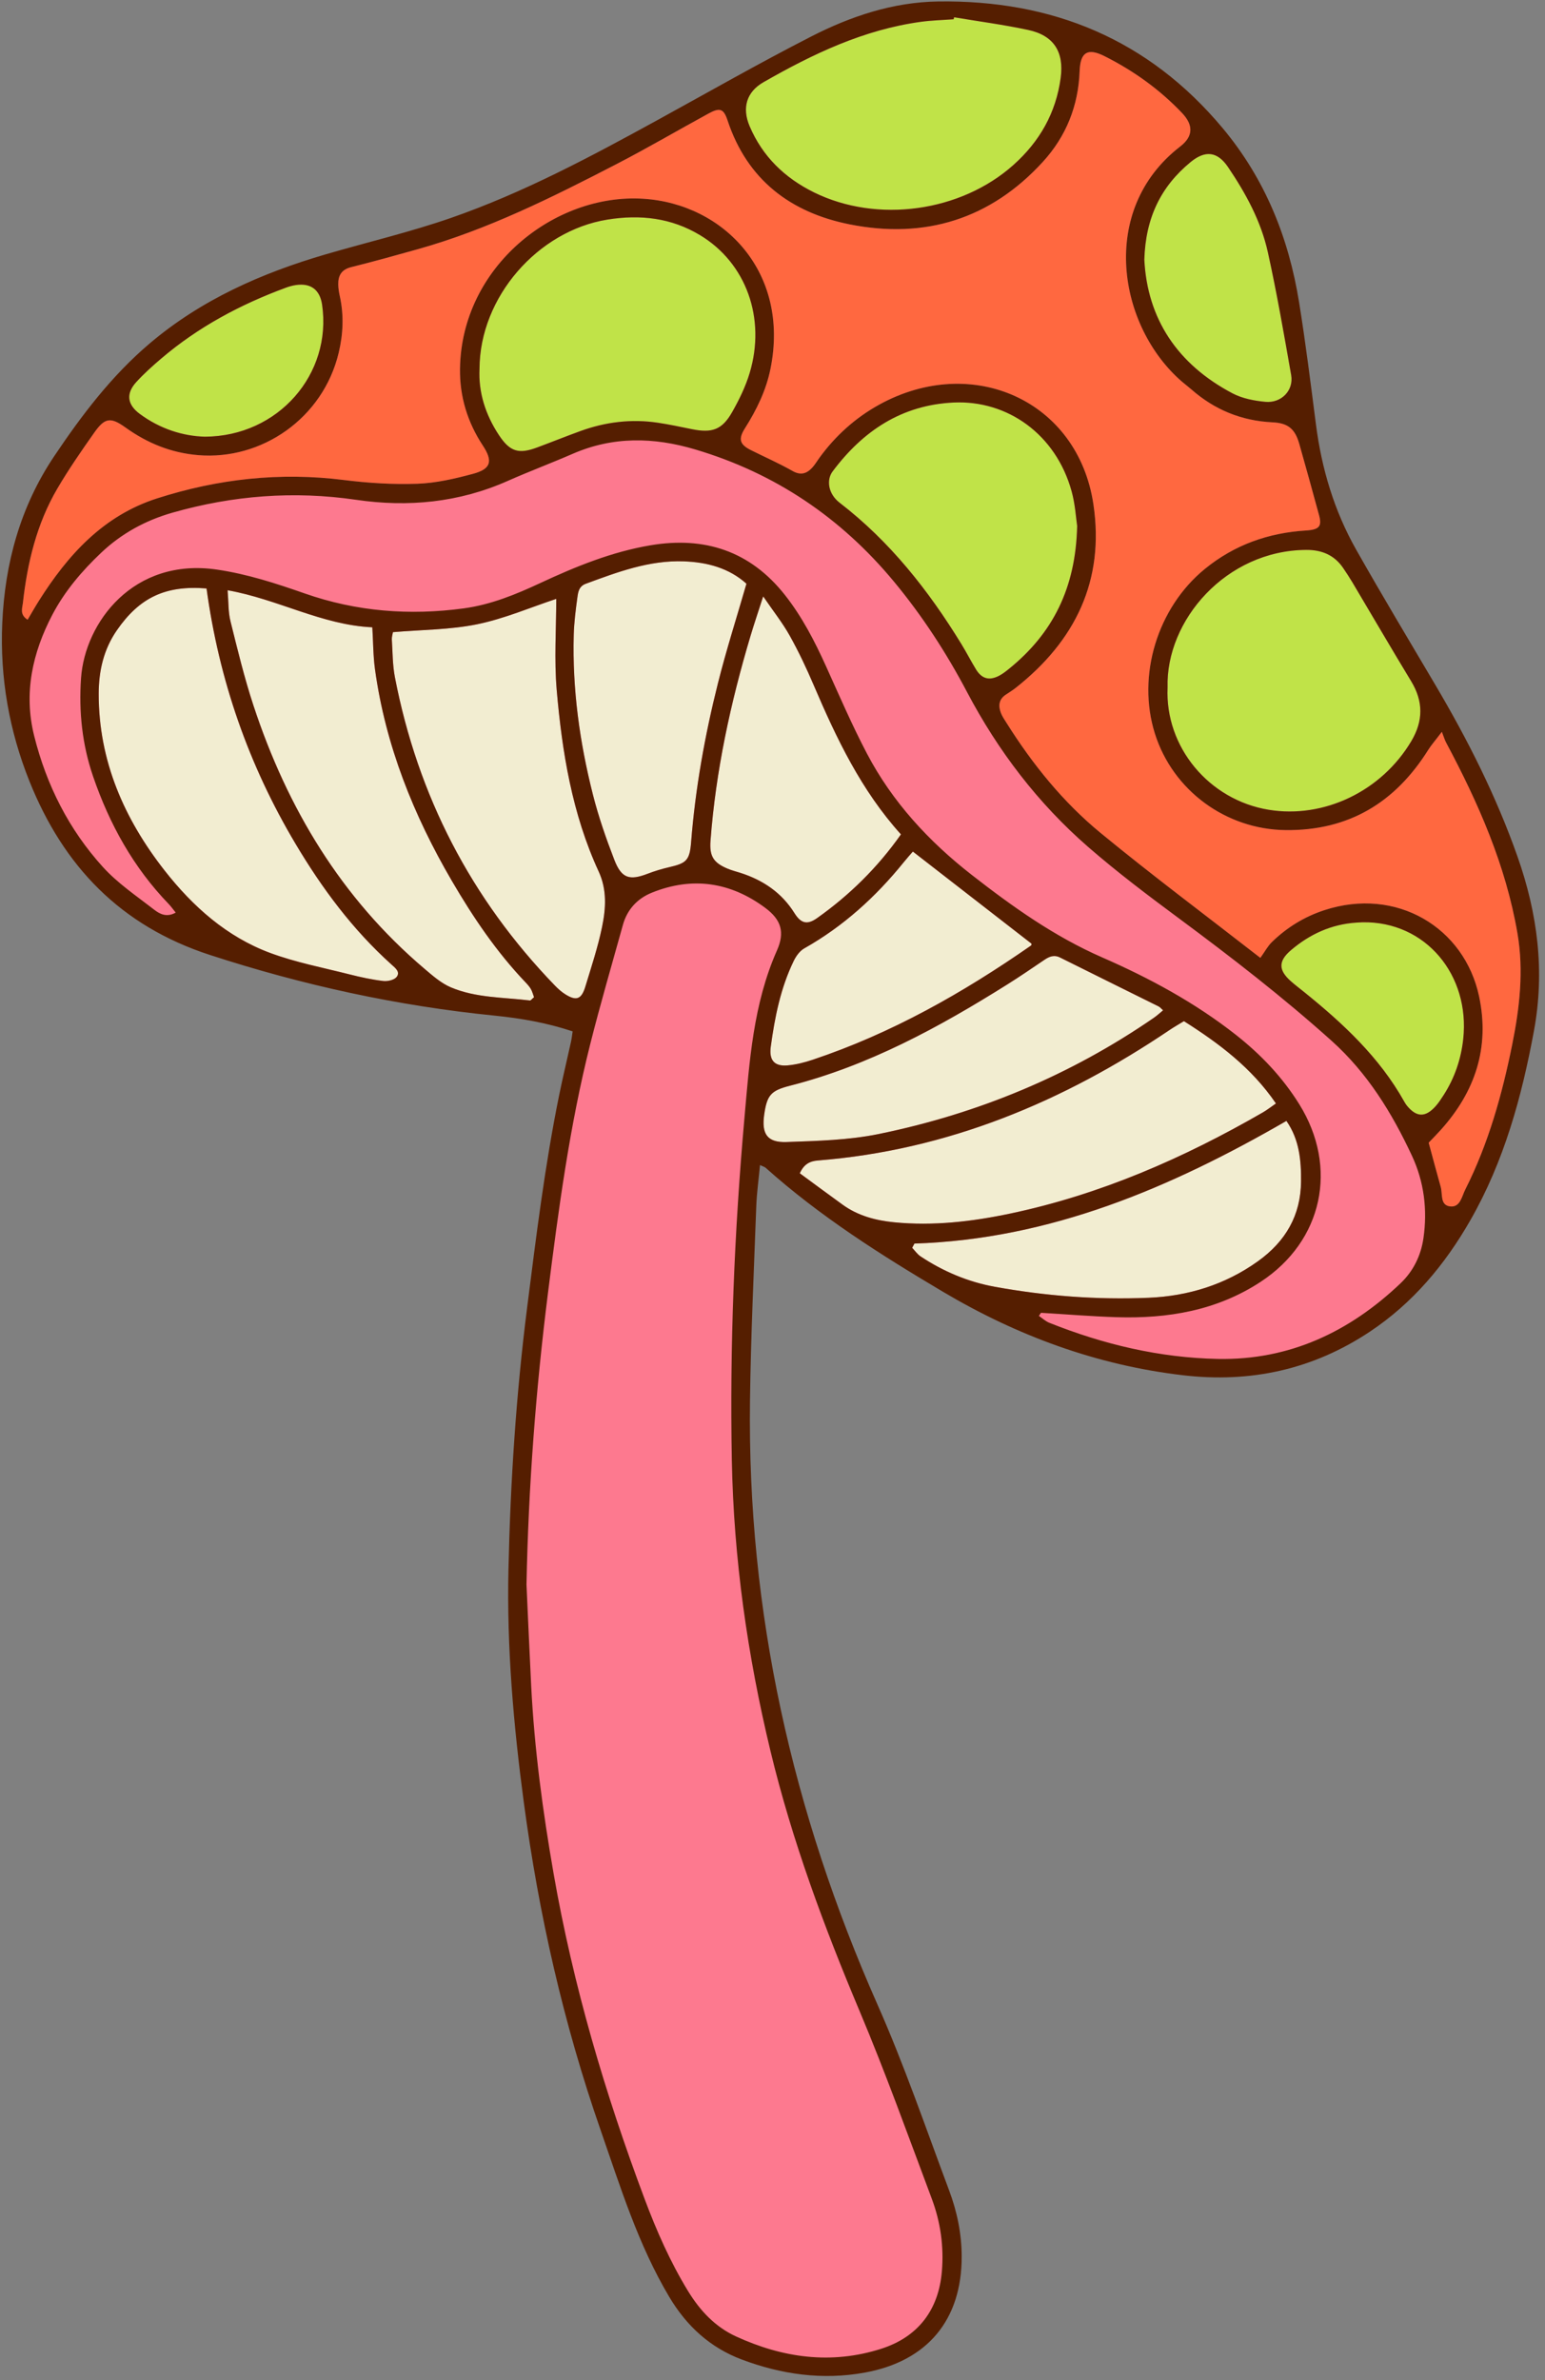 <?xml version="1.0" encoding="UTF-8"?><svg xmlns="http://www.w3.org/2000/svg" xmlns:xlink="http://www.w3.org/1999/xlink" height="497.2" preserveAspectRatio="xMidYMid meet" version="1.0" viewBox="0.9 1.7 322.9 497.2" width="322.9" zoomAndPan="magnify"><rect x="0.9" y="1.7" width="322.9" height="497.2" fill="#808080" stroke="none"/><g id="change1_1"><path d="M173.774,496.695c-5.62,0-11.475-1.131-17.402-3.363c-6.101-2.296-10.844-6.404-14.502-12.558 c-5.56-9.352-9.126-19.754-12.575-29.812c-0.542-1.583-1.084-3.164-1.635-4.744 c-7.4-21.246-12.776-44.157-15.979-68.097c-2.511-18.767-3.532-34.179-3.215-48.502 c0.434-19.541,1.709-37.418,3.898-54.651l0.309-2.435c1.744-13.756,3.548-27.981,6.36-41.792 c0.483-2.37,1.021-4.729,1.56-7.087c0.312-1.365,0.624-2.731,0.924-4.098c0.108-0.494,0.178-0.996,0.251-1.524 l0.099-0.701l0.168-1.088l-1.046-0.348c-4.954-1.645-10.212-2.708-16.548-3.342 c-19.647-1.969-39.593-6.217-59.282-12.627c-17.533-5.707-29.601-17.325-36.892-35.515 c-4.197-10.471-6.079-21.4-5.594-32.48c0.579-13.222,4.057-24.412,10.633-34.209 c5.051-7.524,11.338-16.171,19.677-23.25c9.533-8.092,21.101-13.942,36.405-18.408 c2.96-0.864,5.938-1.674,8.917-2.485c5.718-1.556,11.63-3.164,17.329-5.148 c14.936-5.195,29-12.662,43.292-20.5c2.884-1.583,5.761-3.178,8.639-4.773 c7.659-4.247,15.579-8.638,23.495-12.684c9.183-4.695,17.649-7.036,25.881-7.157 c0.483-0.008,0.963-0.01,1.444-0.01c23.437,0,42.633,8.75,57.05,26.009 c8.266,9.893,13.394,21.58,15.678,35.731c1.202,7.454,2.181,15.08,3.129,22.456l0.396,3.082 c1.273,9.857,4.158,18.809,8.576,26.609c4.341,7.66,8.906,15.358,13.32,22.8l3.219,5.431 c7.514,12.706,13.099,24.37,17.074,35.658c4.402,12.492,5.507,24.165,3.379,35.684 c-3.063,16.572-7.121,28.66-13.159,39.196c-5.696,9.937-12.436,17.405-20.606,22.831 c-9.312,6.182-19.648,9.318-30.718,9.318l0,0c-2.418,0-4.918-0.149-7.427-0.442 c-16.962-1.981-33.663-7.787-49.641-17.256c-12.44-7.372-25.514-15.595-36.86-25.745 c-0.312-0.279-0.64-0.417-0.987-0.561c-0.143-0.06-0.311-0.13-0.512-0.226l-1.688-0.807l-0.174,1.863 c-0.089,0.954-0.191,1.89-0.29,2.811c-0.218,2.022-0.426,3.932-0.498,5.896 c-0.118,3.236-0.245,6.474-0.372,9.711c-0.396,10.134-0.807,20.611-0.941,30.928 c-0.556,42.699,8.454,85.33,26.778,126.705c4.196,9.477,7.835,19.417,11.354,29.03 c1.19,3.251,2.38,6.5,3.592,9.739c1.656,4.429,2.505,8.884,2.52,13.239 c0.042,12.572-6.761,20.742-19.157,23.008C178.908,496.462,176.334,496.695,173.774,496.695z" fill="#FD798F"/></g><g id="change2_1"><path d="M264.311,201.78c-11.745-9.138-22.793-17.38-33.426-26.125 c-7.811-6.425-14.164-14.289-19.569-22.869c-0.447-0.709-0.944-1.411-1.238-2.185 c-0.559-1.47-0.43-2.831,1.028-3.798c0.699-0.463,1.418-0.905,2.075-1.424 c12.435-9.805,18.616-22.406,16.238-38.343c-3.239-21.707-25.317-31.514-44.745-20.826 c-5.002,2.752-9.174,6.514-12.541,11.143c-0.493,0.678-0.915,1.422-1.482,2.03 c-1.173,1.257-2.403,1.663-4.125,0.686c-2.808-1.593-5.778-2.9-8.672-4.343c-2.33-1.161-2.717-2.273-1.279-4.543 c2.459-3.882,4.443-7.946,5.359-12.476c4.07-20.114-9.736-34.421-26.576-35.495 c-18.537-1.182-38.059,14.177-38.32,35.582c-0.07,5.747,1.569,11.109,4.763,15.956 c2.161,3.279,1.739,4.904-2.043,5.922c-3.794,1.021-7.722,1.936-11.62,2.073c-5.119,0.18-10.305-0.143-15.394-0.784 c-13.327-1.679-26.308-0.232-39.017,3.843c-11.253,3.608-18.648,11.802-24.728,21.441 c-0.802,1.272-1.541,2.584-2.326,3.905c-1.699-1.078-1.111-2.39-0.991-3.473c0.936-8.403,2.88-16.545,7.194-23.904 c2.36-4.025,5.026-7.88,7.72-11.695c2.207-3.126,3.403-3.319,6.527-1.082c4.589,3.287,9.553,5.311,15.238,5.778 c13.222,1.087,26.063-7.688,29.33-21.404c0.926-3.889,1.103-7.812,0.238-11.752 c-0.179-0.817-0.324-1.659-0.337-2.491c-0.03-1.873,0.681-3.124,2.711-3.627 c4.648-1.151,9.262-2.442,13.874-3.733c14.636-4.095,28.147-10.849,41.564-17.783 c6.49-3.354,12.802-7.053,19.217-10.555c2.396-1.308,3.178-1.054,4.006,1.445 c4.116,12.411,13.181,19.238,25.511,21.695c15.74,3.137,29.455-1.104,40.391-13.072 c4.832-5.289,7.414-11.675,7.672-18.929c0.143-4.022,1.703-4.899,5.222-3.128 c6.053,3.046,11.487,6.932,16.164,11.843c2.416,2.536,2.393,4.892-0.366,7.021 c-17.185,13.257-12.976,37.598,0.386,49.134c0.635,0.548,1.314,1.046,1.944,1.599 c4.861,4.271,10.494,6.575,16.98,6.883c3.241,0.154,4.689,1.382,5.577,4.494c1.411,4.944,2.767,9.904,4.123,14.864 c0.64,2.34,0.103,3.06-2.723,3.237c-7.883,0.493-14.95,2.991-21.127,8.023 c-9.906,8.069-14.273,22.276-10.447,34.402c3.757,11.908,14.874,20.021,27.327,20.157 c13.206,0.144,22.907-5.766,29.804-16.765c0.608-0.97,1.379-1.838,2.842-3.763 c0.43,1.102,0.596,1.697,0.88,2.228c6.741,12.629,12.486,25.64,14.922,39.866 c1.334,7.79,0.457,15.53-1.093,23.198c-2.118,10.48-4.979,20.734-9.825,30.331 c-0.719,1.424-1.037,3.697-3.086,3.509c-2.221-0.205-1.609-2.558-2.031-4.059c-0.84-2.982-1.632-5.978-2.522-9.258 c0.74-0.779,1.657-1.701,2.526-2.666c7.188-7.984,10.272-17.189,8.018-27.856 c-3.047-14.424-17.266-22.996-32.369-18.04c-4.161,1.365-7.833,3.617-10.964,6.676 C265.856,199.324,265.281,200.427,264.311,201.78z" fill="#FF6840"/></g><g id="change3_1"><path d="M83.801,205.761c-0.498,0.644-1.882,0.961-2.799,0.852c-2.364-0.282-4.715-0.789-7.027-1.376 c-5.556-1.409-11.243-2.495-16.594-4.477c-9.099-3.371-16.212-9.736-22.089-17.237 c-8.448-10.783-13.79-22.923-13.763-36.935c0.009-4.736,1.023-9.23,3.797-13.237 c4.739-6.845,10.167-9.431,18.741-8.733c2.628,19.218,8.815,36.894,18.593,53.324 c5.536,9.302,11.932,17.921,20.021,25.194C83.487,203.862,84.621,204.701,83.801,205.761z M117.25,145.835 c-0.55-6.369-0.095-12.825-0.095-19.04c-5.42,1.791-10.846,4.14-16.515,5.3 c-5.683,1.163-11.609,1.14-17.616,1.652c-0.067,0.42-0.265,0.995-0.23,1.556c0.166,2.629,0.144,5.302,0.641,7.872 c4.785,24.748,15.888,46.245,33.428,64.382c0.66,0.682,1.388,1.337,2.188,1.838 c2.298,1.441,3.371,1.061,4.182-1.605c1.253-4.119,2.618-8.226,3.489-12.431c0.798-3.854,1.069-7.785-0.698-11.614 C120.48,171.727,118.375,158.851,117.25,145.835z M110.738,206.898c-6.074-6.366-10.957-13.597-15.378-21.162 c-8.043-13.763-13.89-28.335-16.086-44.216c-0.388-2.803-0.372-5.662-0.559-8.788 c-10.534-0.472-19.676-5.86-30.249-7.74c0.209,2.467,0.119,4.527,0.596,6.446 c1.47,5.91,2.903,11.851,4.807,17.628c7.068,21.447,18.337,40.227,35.731,54.981 c1.72,1.459,3.502,3.036,5.535,3.897c5.245,2.219,10.973,2.062,16.526,2.74c0.16,0.02,0.359-0.277,0.854-0.685 c-0.232-0.617-0.373-1.204-0.662-1.706C111.558,207.782,111.148,207.328,110.738,206.898z M212.049,255.187 c18.816-3.962,36.2-11.557,52.783-21.123c0.911-0.526,1.744-1.188,2.735-1.871 c-5.072-7.448-11.902-12.558-19.231-17.193c-1.131,0.694-2.067,1.219-2.953,1.817 c-22.306,15.05-46.456,25.133-73.543,27.286c-1.679,0.134-2.92,0.754-3.783,2.677 c3.024,2.219,5.988,4.422,8.984,6.582c3.198,2.306,6.896,3.273,10.729,3.651 C195.959,257.819,204.053,256.87,212.049,255.187z M156.905,123.626c-3.664-3.293-8.233-4.494-13.088-4.671 c-7.22-0.263-13.852,2.234-20.485,4.679c-1.437,0.53-1.605,1.719-1.76,2.844c-0.357,2.602-0.693,5.225-0.765,7.846 c-0.308,11.312,1.238,22.431,4.009,33.363c1.17,4.614,2.749,9.148,4.465,13.593 c1.506,3.899,3.163,4.394,6.978,2.928c1.443-0.554,2.938-1.006,4.444-1.356c3.62-0.841,4.331-1.381,4.635-5.229 c0.885-11.238,2.868-22.29,5.606-33.197C152.686,137.496,154.869,130.676,156.905,123.626z M166.936,192.431 c1.362,2.176,2.667,2.513,4.75,1.036c6.774-4.802,12.627-10.548,17.512-17.482 c-8.299-9.178-13.485-20.057-18.245-31.197c-1.5-3.511-3.14-6.983-5.002-10.313 c-1.486-2.659-3.406-5.076-5.548-8.204c-1.05,3.266-1.895,5.741-2.643,8.245 c-4.182,13.999-7.267,28.217-8.367,42.817c-0.244,3.236,0.643,4.588,3.578,5.819 c0.877,0.368,1.812,0.596,2.72,0.889C160.392,185.559,164.262,188.159,166.936,192.431z M269.756,235.839 c-24.267,14.008-49.387,24.709-77.742,25.619c-0.157,0.295-0.315,0.59-0.472,0.885 c0.576,0.602,1.065,1.337,1.742,1.786c4.739,3.146,9.903,5.33,15.501,6.35 c10.639,1.937,21.4,2.756,32.183,2.299c8.236-0.349,15.974-2.715,22.834-7.624 c5.777-4.134,8.955-9.578,9.014-16.671C272.851,244.095,272.467,239.724,269.756,235.839z M242.061,214.296 c0.662-0.456,1.254-1.013,1.919-1.556c-0.387-0.345-0.616-0.657-0.924-0.81 c-6.858-3.409-13.732-6.785-20.583-10.209c-1.281-0.64-2.27-0.223-3.32,0.489 c-2.578,1.747-5.151,3.506-7.789,5.16c-14.246,8.93-28.929,16.929-45.383,21.123 c-3.976,1.014-4.779,1.955-5.364,6.026c-0.579,4.028,0.615,5.871,4.671,5.728c6.444-0.227,12.996-0.388,19.278-1.673 C205.306,234.332,224.568,226.347,242.061,214.296z M168.982,199.8c-0.93,0.524-1.703,1.602-2.188,2.599 c-2.753,5.66-3.965,11.753-4.807,17.938c-0.38,2.794,0.717,4.147,3.514,3.903 c1.764-0.154,3.538-0.607,5.225-1.17c16.495-5.507,31.448-13.982,45.657-23.867 c0.127-0.088,0.09-0.41,0.088-0.398c-8.2-6.363-16.319-12.662-24.786-19.231 c-0.529,0.616-1.24,1.405-1.907,2.229C183.924,189.048,177.14,195.2,168.982,199.8z" fill="#F2EDD1"/></g><g id="change4_1"><path d="M157.569,79.64c-0.855,2.829-2.19,5.567-3.656,8.146c-2.101,3.697-4.196,4.419-8.431,3.555 c-2.34-0.477-4.679-0.973-7.039-1.331c-5.559-0.842-10.982-0.18-16.25,1.735 c-3.033,1.103-6.03,2.308-9.055,3.433c-3.841,1.428-5.661,0.867-7.929-2.544 c-2.863-4.304-4.341-9.03-4.092-13.895c0.047-14.992,12.194-28.83,26.738-31.172 c6.91-1.113,13.373-0.351,19.363,3.256C156.847,56.623,161.029,68.189,157.569,79.64z M295.872,156.489 c2.504-4.224,2.509-8.284-0.043-12.491c-4.156-6.851-8.19-13.775-12.288-20.662 c-0.61-1.025-1.267-2.025-1.94-3.011c-1.85-2.711-4.506-3.785-7.702-3.765 c-16.754,0.103-29.39,14.73-28.978,28.75c-0.567,12.436,8.658,23.484,21.123,25.535 C277.564,172.741,289.64,167,295.872,156.489z M212.716,36.147c5.467-4.888,8.889-10.87,9.866-18.202 c0.718-5.387-1.421-8.837-6.78-9.987c-5.12-1.099-10.328-1.783-15.497-2.65 c-0.032,0.138-0.064,0.277-0.096,0.415c-2.264,0.169-4.543,0.222-6.788,0.526 c-11.962,1.623-22.623,6.708-32.945,12.612c-3.571,2.042-4.539,5.375-2.906,9.207 c2.702,6.341,7.357,10.822,13.478,13.831C184.275,48.402,201.719,45.979,212.716,36.147z M200.212,85.779 c-10.845,0.504-18.956,5.914-25.301,14.393c-1.356,1.812-0.907,4.714,1.473,6.545 c10.49,8.068,18.553,18.287,25.43,29.498c1.064,1.734,1.995,3.55,3.053,5.288 c1.213,1.991,2.767,2.426,4.83,1.356c0.737-0.382,1.409-0.909,2.059-1.435 c9.095-7.353,13.975-16.799,14.267-29.872c-0.241-1.574-0.401-4.476-1.155-7.214 C221.584,92.398,211.436,85.257,200.212,85.779z M258.482,83.861c2.048,1.079,4.543,1.561,6.882,1.777 c3.359,0.311,5.946-2.415,5.389-5.581c-1.51-8.579-2.997-17.171-4.875-25.673 c-1.432-6.482-4.61-12.3-8.318-17.777c-2.235-3.302-4.78-3.557-7.825-1.056 c-6.188,5.082-9.417,11.611-9.675,20.382C240.681,68.29,246.987,77.802,258.482,83.861z M285.638,194.345 c-0.066,0.004-0.662,0.032-1.259,0.071c-5.202,0.336-9.709,2.397-13.631,5.722 c-2.73,2.314-2.685,4.199-0.062,6.523c0.893,0.792,1.851,1.512,2.781,2.262 c8.137,6.562,15.732,13.621,20.916,22.884c0.175,0.312,0.367,0.621,0.595,0.895 c1.994,2.399,3.833,2.44,5.953,0.076c0.634-0.707,1.157-1.522,1.675-2.324c2.31-3.578,3.651-7.536,4.105-11.731 C308.149,205.429,298.921,194.115,285.638,194.345z M62.718,61.243c-0.702,0.105-1.401,0.303-2.068,0.548 c-9.495,3.498-18.312,8.204-26.046,14.794c-1.818,1.55-3.615,3.154-5.221,4.916 c-2.209,2.425-1.9,4.7,0.708,6.638c4.267,3.17,9.1,4.663,13.637,4.775 c15.361-0.072,26.603-13.125,24.488-27.566C67.758,62.215,65.851,60.774,62.718,61.243z" fill="#C0E348"/></g><g id="change5_1"><path d="M318.062,180.647c-4.441-12.607-10.405-24.426-17.183-35.888 c-5.548-9.381-11.153-18.73-16.525-28.212c-4.59-8.101-7.226-16.891-8.418-26.132 c-1.102-8.536-2.162-17.083-3.532-25.578c-2.173-13.47-7.091-25.74-15.964-36.361 C240.894,9.871,220.792,1.66,196.925,2.011c-9.385,0.138-18.205,3.082-26.456,7.3 c-10.862,5.553-21.468,11.607-32.167,17.476c-13.962,7.658-28.021,15.17-43.093,20.413 c-8.573,2.982-17.457,5.064-26.183,7.611c-13.451,3.927-26.081,9.495-36.884,18.666 c-7.939,6.74-14.152,14.93-19.916,23.517C5.138,107.553,1.921,119.343,1.372,131.873 c-0.498,11.375,1.436,22.42,5.686,33.023c7.116,17.754,19.052,30.201,37.699,36.271 c19.452,6.332,39.236,10.649,59.556,12.684c5.483,0.549,10.885,1.495,16.267,3.283 c-0.117,0.764-0.186,1.462-0.336,2.141c-0.822,3.737-1.725,7.458-2.488,11.207 c-2.985,14.659-4.801,29.491-6.685,44.322c-2.312,18.2-3.502,36.471-3.908,54.787 c-0.362,16.309,1.063,32.536,3.226,48.704c3.119,23.313,8.3,46.133,16.04,68.353 c4.13,11.858,7.827,23.871,14.319,34.793c3.657,6.153,8.575,10.633,15.164,13.113 c8.302,3.125,16.89,4.35,25.748,2.732c13.071-2.389,20.273-11.017,20.228-24.297 c-0.016-4.726-0.965-9.314-2.603-13.691c-4.865-12.996-9.363-26.167-14.976-38.84 c-17.81-40.215-27.239-82.125-26.666-126.159c0.176-13.54,0.818-27.074,1.313-40.608 c0.103-2.818,0.502-5.625,0.783-8.632c0.61,0.291,0.958,0.372,1.191,0.581 c11.313,10.123,24.073,18.195,37.065,25.896c15.515,9.196,32.14,15.326,50.154,17.429 c14.11,1.648,27.126-1.189,39.018-9.085c9.001-5.976,15.714-14.015,21.017-23.269 c7.05-12.303,10.75-25.759,13.31-39.608C323.798,204.526,322.252,192.541,318.062,180.647z M281.601,120.325 c0.673,0.986,1.33,1.986,1.94,3.011c4.098,6.886,8.131,13.811,12.288,20.662 c2.553,4.207,2.548,8.268,0.043,12.491c-6.232,10.511-18.308,16.252-29.828,14.357 c-12.465-2.051-21.689-13.099-21.123-25.535c-0.412-14.021,12.224-28.647,28.978-28.75 C277.095,116.54,279.751,117.614,281.601,120.325z M257.56,36.606c3.708,5.477,6.886,11.295,8.318,17.777 c1.878,8.502,3.365,17.094,4.875,25.673c0.557,3.167-2.03,5.892-5.389,5.581c-2.339-0.216-4.834-0.698-6.882-1.777 c-11.495-6.058-17.801-15.57-18.422-27.928c0.258-8.771,3.487-15.3,9.675-20.382 C252.78,33.05,255.325,33.304,257.56,36.606z M160.476,18.861c10.322-5.904,20.983-10.989,32.945-12.612 c2.245-0.304,4.524-0.357,6.788-0.526c0.032-0.138,0.064-0.277,0.096-0.415 c5.169,0.867,10.378,1.551,15.497,2.65c5.359,1.15,7.498,4.6,6.78,9.987 c-0.978,7.331-4.399,13.314-9.866,18.202c-10.997,9.832-28.441,12.255-41.667,5.753 c-6.122-3.009-10.776-7.49-13.478-13.831C155.938,24.237,156.906,20.904,160.476,18.861z M29.384,81.502 c1.606-1.762,3.402-3.367,5.221-4.916c7.734-6.591,16.551-11.296,26.046-14.794 c0.667-0.246,1.367-0.444,2.068-0.548c3.133-0.469,5.04,0.972,5.499,4.107 c2.115,14.441-9.127,27.493-24.488,27.566c-4.537-0.112-9.37-1.605-13.637-4.775 C27.483,86.202,27.174,83.927,29.384,81.502z M83.801,205.761c-0.498,0.644-1.882,0.961-2.799,0.852 c-2.364-0.282-4.715-0.789-7.027-1.376c-5.556-1.409-11.243-2.495-16.594-4.477 c-9.099-3.371-16.212-9.736-22.089-17.237c-8.448-10.783-13.79-22.923-13.763-36.935 c0.009-4.736,1.023-9.23,3.797-13.237c4.739-6.845,10.167-9.431,18.741-8.733 c2.628,19.218,8.815,36.894,18.593,53.324c5.536,9.302,11.932,17.921,20.021,25.194 C83.487,203.862,84.621,204.701,83.801,205.761z M111.661,210.683c-5.553-0.678-11.281-0.521-16.526-2.74 c-2.033-0.86-3.815-2.438-5.535-3.897c-17.394-14.754-28.663-33.533-35.731-54.981 c-1.904-5.778-3.337-11.718-4.807-17.628c-0.477-1.919-0.387-3.979-0.596-6.446 c10.573,1.88,19.715,7.268,30.249,7.74c0.188,3.126,0.172,5.985,0.559,8.788 c2.196,15.881,8.043,30.453,16.086,44.216c4.421,7.565,9.304,14.795,15.378,21.162 c0.41,0.43,0.82,0.885,1.114,1.395c0.289,0.502,0.431,1.088,0.662,1.706 C112.02,210.406,111.821,210.703,111.661,210.683z M119.052,209.395c-0.8-0.502-1.528-1.156-2.188-1.838 c-17.539-18.137-28.642-39.633-33.428-64.382c-0.497-2.57-0.475-5.244-0.641-7.872 c-0.035-0.56,0.163-1.136,0.23-1.556c6.007-0.512,11.933-0.489,17.616-1.652 c5.669-1.16,11.094-3.509,16.515-5.3c0,6.215-0.455,12.671,0.095,19.04c1.124,13.017,3.23,25.893,8.774,37.91 c1.767,3.829,1.496,7.76,0.698,11.614c-0.871,4.205-2.236,8.313-3.489,12.431 C122.423,210.456,121.35,210.836,119.052,209.395z M171.686,193.467c-2.083,1.476-3.388,1.14-4.75-1.036 c-2.674-4.272-6.544-6.872-11.246-8.389c-0.908-0.293-1.843-0.521-2.72-0.889 c-2.934-1.232-3.821-2.583-3.578-5.819c1.099-14.6,4.184-28.818,8.367-42.817 c0.748-2.504,1.593-4.979,2.643-8.245c2.141,3.129,4.061,5.546,5.548,8.204c1.862,3.33,3.502,6.802,5.002,10.313 c4.76,11.14,9.946,22.019,18.245,31.197C184.313,182.919,178.459,188.665,171.686,193.467z M189.779,181.803 c0.666-0.825,1.378-1.613,1.907-2.229c8.467,6.569,16.585,12.868,24.786,19.231 c0.002-0.012,0.038,0.31-0.088,0.398c-14.209,9.886-29.162,18.36-45.657,23.867 c-1.688,0.563-3.461,1.016-5.225,1.17c-2.797,0.244-3.894-1.109-3.514-3.903c0.842-6.185,2.053-12.278,4.807-17.938 c0.485-0.997,1.258-2.074,2.188-2.599C177.14,195.2,183.924,189.048,189.779,181.803z M150.946,144.427 c-2.739,10.906-4.721,21.959-5.606,33.197c-0.303,3.848-1.014,4.388-4.635,5.229 c-1.506,0.35-3.001,0.802-4.444,1.356c-3.815,1.466-5.472,0.971-6.978-2.928 c-1.717-4.445-3.296-8.979-4.465-13.593c-2.771-10.931-4.317-22.051-4.009-33.363 c0.071-2.622,0.408-5.244,0.765-7.846c0.154-1.125,0.323-2.314,1.76-2.844c6.633-2.445,13.265-4.942,20.485-4.679 c4.855,0.177,9.425,1.378,13.088,4.671C154.869,130.676,152.686,137.496,150.946,144.427z M156.482,235.28 c-2.113,23.771-3.08,47.589-2.63,71.451c0.388,20.553,3.268,40.79,8.085,60.761 c4.505,18.68,11.168,36.599,18.619,54.29c5.433,12.899,10.169,26.093,15.088,39.204 c1.825,4.864,2.545,9.953,2.103,15.185c-0.68,8.049-4.984,13.69-12.686,16.146 c-10.457,3.336-20.614,1.894-30.368-2.595c-4.299-1.978-7.482-5.343-10.016-9.495 c-3.709-6.078-6.539-12.506-9.028-19.134c-8.307-22.129-14.981-44.719-19.046-68.026 c-2.263-12.976-4.016-26.028-4.686-39.201c-0.359-7.058-0.656-14.12-0.982-21.18 c0.406-20.393,1.94-40.669,4.487-60.892c2.2-17.462,4.523-34.894,8.831-51.983 c2.106-8.352,4.529-16.625,6.835-24.926c0.895-3.224,3.029-5.503,6.04-6.721 c8.469-3.425,16.463-2.221,23.726,3.184c3.334,2.481,4.11,5.096,2.434,8.87 C158.319,211.411,157.541,223.364,156.482,235.28z M160.616,234.518c0.585-4.071,1.387-5.012,5.364-6.026 c16.454-4.194,31.137-12.193,45.383-21.123c2.638-1.654,5.211-3.413,7.789-5.16 c1.05-0.712,2.039-1.129,3.32-0.489c6.851,3.423,13.725,6.8,20.583,10.209c0.308,0.153,0.538,0.464,0.924,0.81 c-0.666,0.544-1.258,1.101-1.919,1.556c-17.493,12.051-36.755,20.035-57.496,24.278 c-6.282,1.285-12.834,1.446-19.278,1.673C161.231,240.39,160.037,238.547,160.616,234.518z M177.041,253.362 c-2.995-2.16-5.959-4.364-8.984-6.582c0.863-1.923,2.104-2.544,3.783-2.677 c27.087-2.153,51.237-12.236,73.543-27.286c0.886-0.598,1.821-1.123,2.953-1.817 c7.328,4.635,14.159,9.745,19.231,17.193c-0.991,0.683-1.824,1.345-2.735,1.871 c-16.583,9.566-33.967,17.161-52.783,21.123c-7.995,1.683-16.09,2.632-24.278,1.826 C183.937,256.635,180.239,255.668,177.041,253.362z M193.284,264.129c-0.678-0.45-1.166-1.184-1.742-1.786 c0.158-0.295,0.315-0.59,0.472-0.885c28.355-0.91,53.475-11.611,77.742-25.619 c2.712,3.885,3.095,8.256,3.058,12.645c-0.059,7.092-3.237,12.537-9.014,16.671 c-6.86,4.909-14.598,7.274-22.834,7.624c-10.782,0.457-21.544-0.363-32.183-2.299 C203.187,269.459,198.023,267.275,193.284,264.129z M298.399,260.313c-0.529,3.673-2.13,6.915-4.797,9.451 c-10.67,10.149-23.223,16.074-38.139,15.79c-12.194-0.232-23.943-3.029-35.266-7.552 c-0.79-0.315-1.452-0.95-2.173-1.436c0.148-0.215,0.295-0.43,0.443-0.644c5.246,0.312,10.488,0.744,15.738,0.912 c10.737,0.344,21.024-1.377,30.198-7.405c12.93-8.495,16.262-23.857,8.051-37.062 c-3.516-5.654-8.045-10.415-13.275-14.525c-8.54-6.712-18.026-11.833-27.919-16.155 c-9.994-4.366-18.735-10.585-27.256-17.227c-8.997-7.012-16.607-15.248-21.926-25.375 c-3.113-5.927-5.771-12.097-8.535-18.203c-2.378-5.255-5.002-10.344-8.595-14.897 c-7.259-9.201-16.8-12.287-28.102-10.383c-8.089,1.363-15.644,4.443-23.031,7.887 c-5.126,2.389-10.316,4.515-15.951,5.282c-11.332,1.541-22.456,0.68-33.293-3.116 c-5.989-2.097-11.982-4.047-18.321-4.977c-17.519-2.57-27.61,11.102-28.41,22.668 c-0.486,7.021,0.234,13.884,2.518,20.538c3.423,9.974,8.434,19.028,15.819,26.665 c0.466,0.482,0.852,1.042,1.446,1.777c-1.907,1.073-3.361,0.274-4.489-0.601 c-3.679-2.855-7.633-5.513-10.731-8.927c-7.111-7.834-11.796-17.115-14.364-27.398 c-2.233-8.943-0.357-17.368,3.817-25.318c2.575-4.904,6.17-9.124,10.199-12.935 c4.26-4.029,9.268-6.756,14.895-8.361c12.608-3.594,25.372-4.591,38.393-2.684 c10.874,1.592,21.49,0.566,31.66-3.942c4.484-1.988,9.085-3.71,13.583-5.666 c8.435-3.668,16.925-3.497,25.617-0.914c16.703,4.963,30.459,14.247,41.549,27.627 c5.915,7.137,10.935,14.851,15.25,23.035c6.498,12.323,14.832,23.252,25.337,32.383 c6.049,5.258,12.473,10.104,18.92,14.878c10.985,8.135,21.783,16.488,31.963,25.621 c7.462,6.694,12.596,15.042,16.774,23.996C298.523,248.538,299.256,254.36,298.399,260.313z M105.208,92.635 c-2.863-4.304-4.341-9.03-4.092-13.895c0.047-14.992,12.194-28.83,26.738-31.172 c6.91-1.113,13.373-0.351,19.363,3.256c9.629,5.799,13.812,17.365,10.352,28.816 c-0.855,2.829-2.19,5.567-3.656,8.146c-2.101,3.697-4.196,4.419-8.431,3.555c-2.34-0.477-4.679-0.973-7.039-1.331 c-5.559-0.842-10.982-0.18-16.25,1.735c-3.033,1.103-6.03,2.308-9.055,3.433 C109.297,96.607,107.477,96.046,105.208,92.635z M174.911,100.173c6.345-8.479,14.456-13.889,25.301-14.393 c11.225-0.522,21.372,6.619,24.657,18.559c0.753,2.738,0.913,5.639,1.155,7.214 c-0.292,13.073-5.172,22.519-14.267,29.872c-0.65,0.525-1.323,1.052-2.059,1.435 c-2.063,1.07-3.618,0.635-4.83-1.356c-1.058-1.738-1.989-3.553-3.053-5.288 c-6.877-11.211-14.94-21.43-25.43-29.498C174.004,104.886,173.555,101.985,174.911,100.173z M270.749,200.137 c3.922-3.325,8.428-5.385,13.631-5.722c0.596-0.039,1.193-0.067,1.259-0.071 c13.283-0.23,22.511,11.084,21.072,24.378c-0.454,4.195-1.795,8.153-4.105,11.731 c-0.518,0.802-1.041,1.617-1.675,2.324c-2.12,2.364-3.959,2.324-5.953-0.076 c-0.228-0.274-0.42-0.583-0.595-0.895c-5.184-9.263-12.778-16.321-20.916-22.884 c-0.93-0.75-1.887-1.47-2.781-2.262C268.064,204.337,268.019,202.452,270.749,200.137z M316.953,219.862 c-2.118,10.48-4.979,20.734-9.825,30.331c-0.719,1.424-1.037,3.697-3.086,3.509 c-2.221-0.205-1.609-2.558-2.031-4.058c-0.84-2.982-1.632-5.978-2.522-9.258c0.74-0.779,1.657-1.701,2.527-2.666 c7.188-7.984,10.272-17.189,8.018-27.856c-3.047-14.424-17.266-22.996-32.369-18.04 c-4.161,1.365-7.833,3.617-10.964,6.676c-0.846,0.826-1.421,1.929-2.39,3.282 c-11.745-9.138-22.793-17.38-33.426-26.125c-7.811-6.425-14.164-14.289-19.569-22.869 c-0.447-0.709-0.944-1.411-1.238-2.185c-0.559-1.47-0.43-2.831,1.029-3.798c0.699-0.463,1.417-0.905,2.075-1.424 c12.435-9.806,18.616-22.406,16.238-38.343c-3.239-21.707-25.317-31.514-44.745-20.826 c-5.002,2.752-9.174,6.514-12.541,11.143c-0.494,0.678-0.915,1.422-1.482,2.03 c-1.173,1.257-2.403,1.663-4.125,0.686c-2.808-1.593-5.778-2.9-8.672-4.343c-2.33-1.161-2.717-2.273-1.279-4.543 c2.459-3.882,4.443-7.946,5.359-12.476c4.07-20.114-9.736-34.421-26.576-35.495 C116.821,42.031,97.299,57.39,97.037,78.795c-0.07,5.747,1.568,11.11,4.763,15.956 c2.161,3.279,1.739,4.904-2.043,5.922c-3.794,1.021-7.722,1.936-11.62,2.073c-5.119,0.18-10.305-0.143-15.394-0.784 c-13.327-1.679-26.308-0.233-39.017,3.843c-11.253,3.608-18.648,11.802-24.728,21.441 c-0.802,1.272-1.541,2.584-2.326,3.905c-1.699-1.078-1.111-2.39-0.991-3.473c0.936-8.403,2.88-16.545,7.194-23.905 c2.36-4.025,5.027-7.88,7.72-11.695c2.207-3.126,3.403-3.319,6.527-1.082c4.589,3.287,9.553,5.311,15.238,5.778 c13.222,1.087,26.063-7.688,29.33-21.404c0.926-3.89,1.103-7.812,0.238-11.753 c-0.179-0.817-0.324-1.659-0.337-2.491c-0.03-1.873,0.681-3.124,2.711-3.627 c4.648-1.151,9.262-2.442,13.874-3.733c14.636-4.095,28.147-10.849,41.564-17.783 c6.49-3.354,12.802-7.053,19.217-10.555c2.396-1.308,3.178-1.054,4.006,1.445 c4.116,12.411,13.181,19.238,25.511,21.695c15.74,3.137,29.455-1.104,40.391-13.072 c4.833-5.289,7.414-11.675,7.672-18.929c0.143-4.022,1.703-4.899,5.222-3.128c6.053,3.046,11.487,6.932,16.164,11.843 c2.416,2.536,2.393,4.892-0.366,7.021c-17.185,13.257-12.976,37.598,0.386,49.134 c0.635,0.548,1.314,1.046,1.944,1.599c4.861,4.271,10.494,6.575,16.98,6.883c3.241,0.154,4.689,1.382,5.577,4.494 c1.411,4.944,2.767,9.904,4.123,14.864c0.64,2.34,0.103,3.06-2.723,3.237c-7.883,0.494-14.949,2.991-21.127,8.023 c-9.906,8.07-14.273,22.277-10.447,34.402c3.757,11.908,14.874,20.021,27.327,20.157 c13.206,0.144,22.907-5.766,29.804-16.765c0.608-0.97,1.379-1.838,2.842-3.763c0.43,1.102,0.596,1.697,0.88,2.228 c6.741,12.629,12.486,25.64,14.922,39.867C319.38,204.454,318.503,212.193,316.953,219.862z" fill="#551E00"/></g></svg>